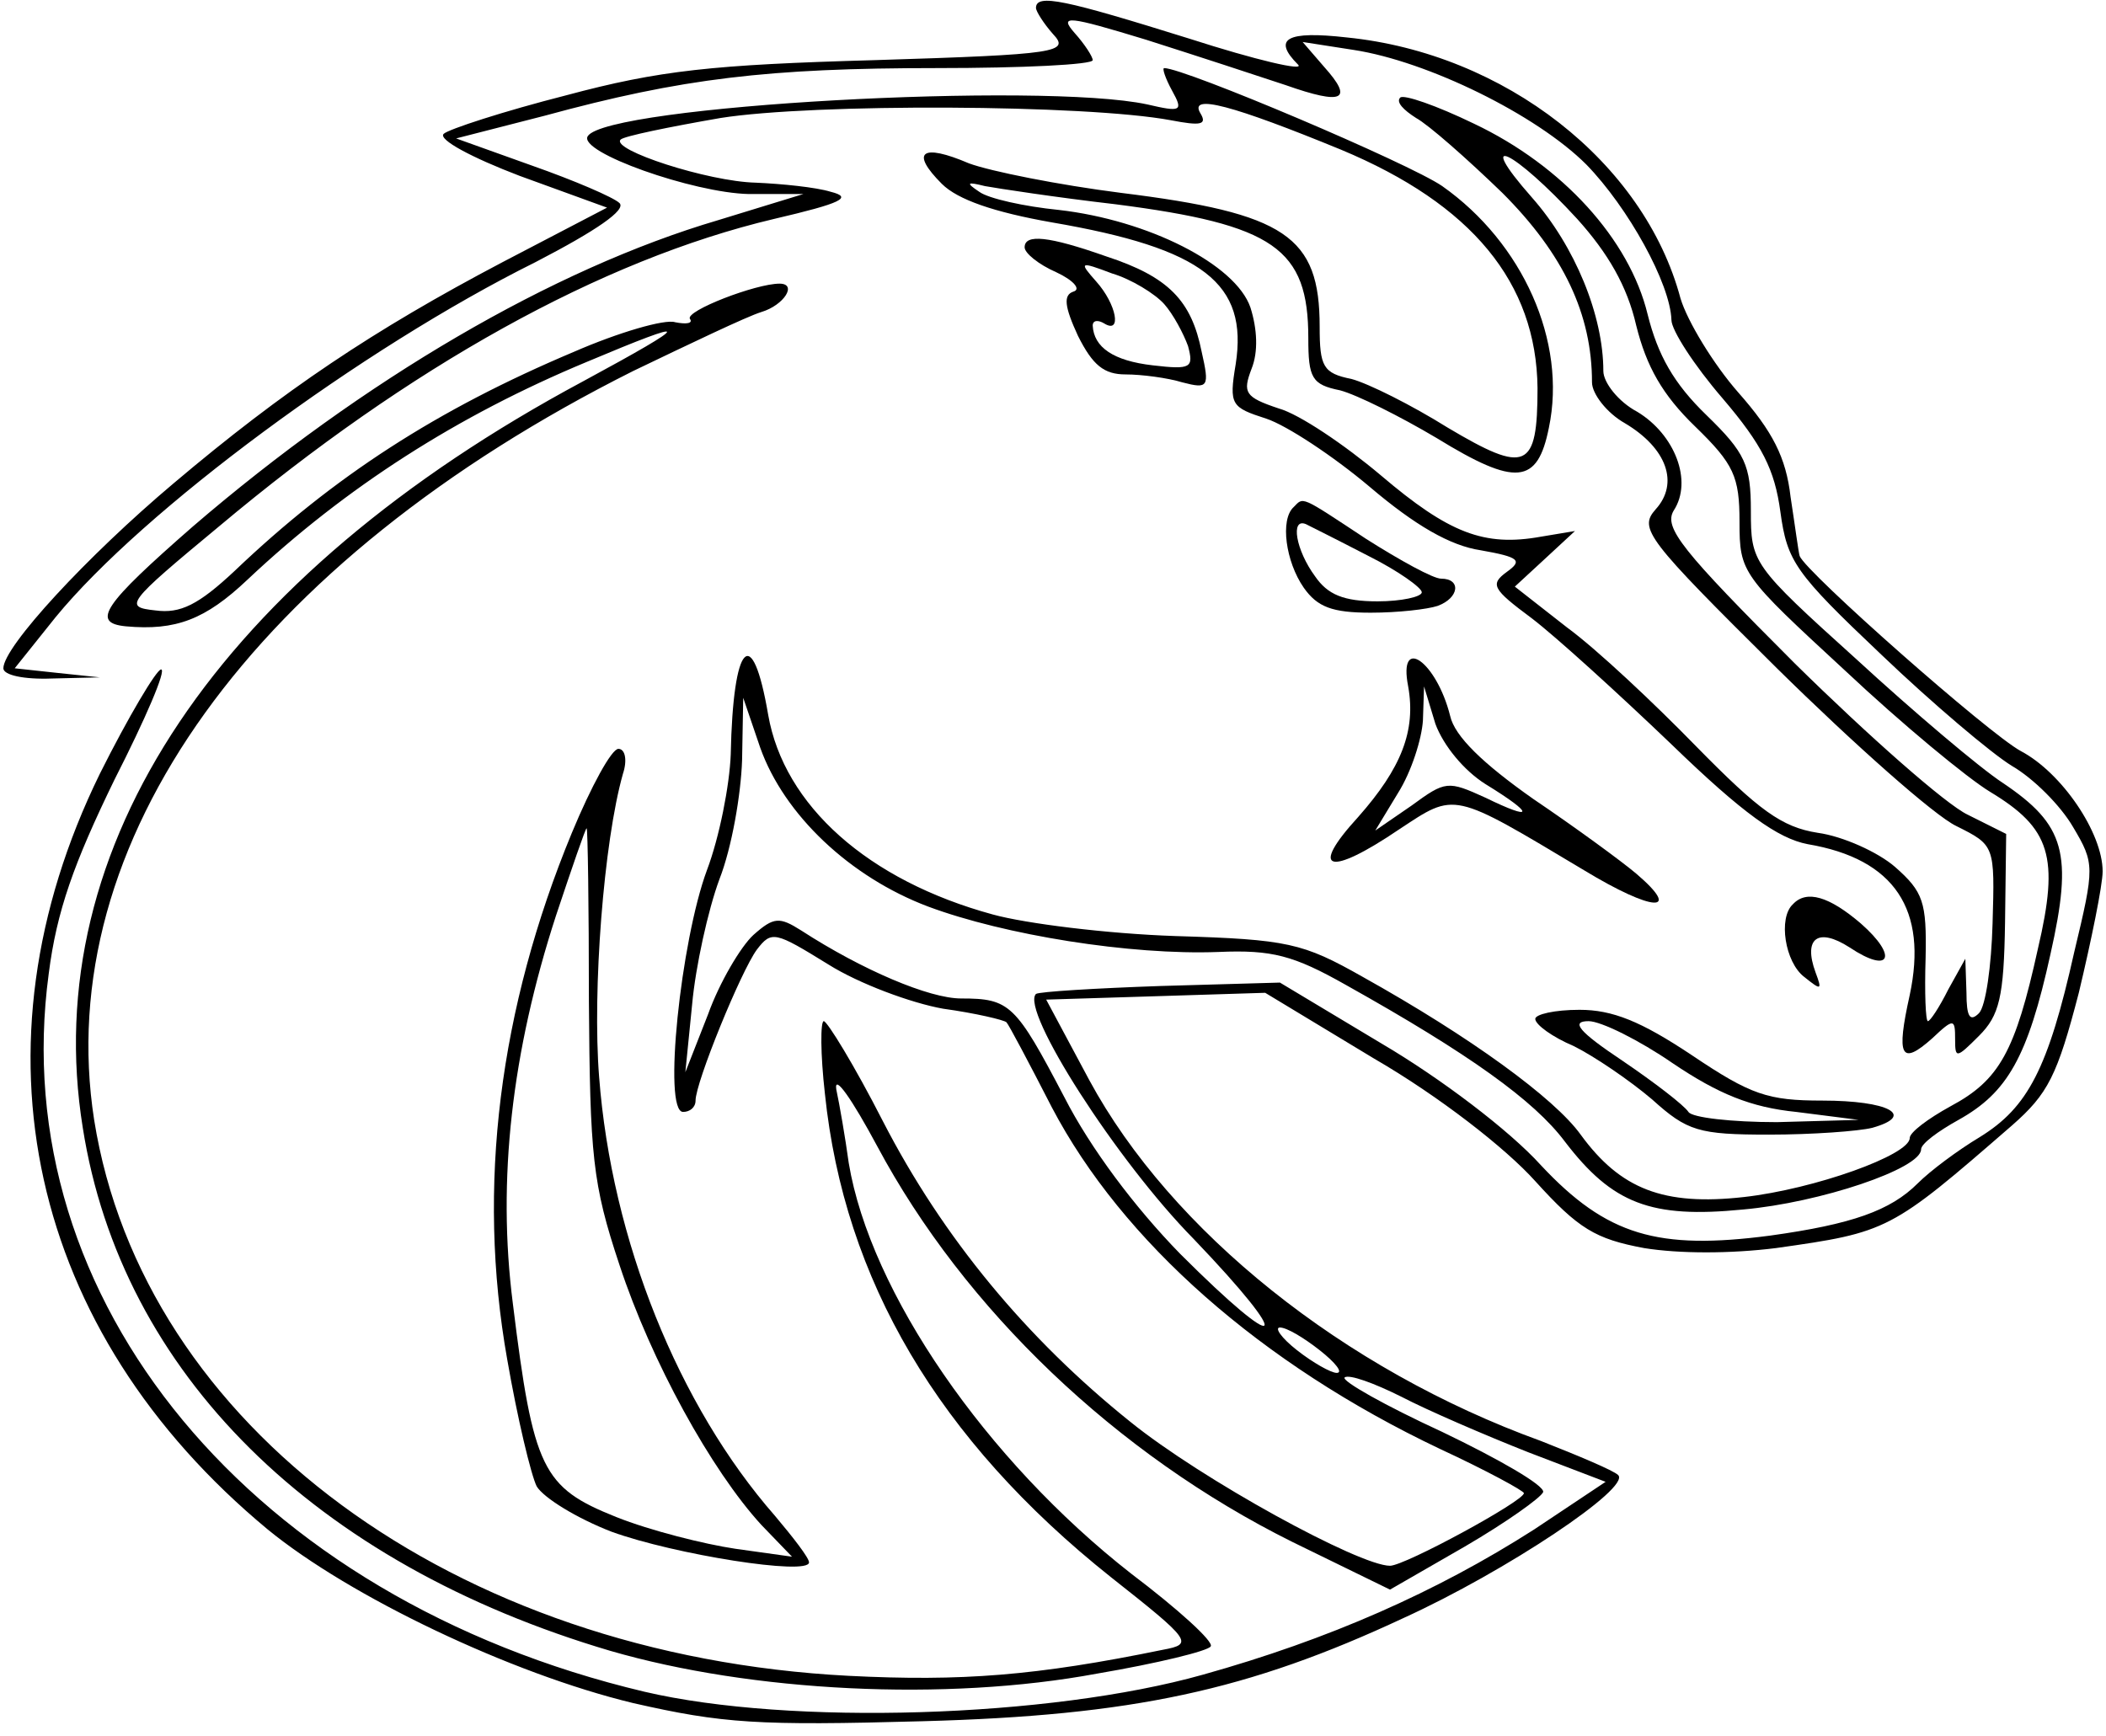 <?xml version="1.0" encoding="UTF-8" standalone="yes"?>
<svg version="1.0" xmlns="http://www.w3.org/2000/svg" width="48.794mm" height="40.225mm" viewBox="0 0 185 153" preserveAspectRatio="xMidYMid meet">
  <g transform="translate(0,153) scale(0.1,-0.1)" fill="#000000" stroke="none">
    <path d="M910 1523 c0 -3 7 -14 15 -23 15 -16 5 -18 -157 -23 -143 -4 -190 -9
-272 -31 -55 -14 -104 -30 -108 -34 -5 -5 25 -21 67 -37 l77 -28 -92 -48
c-114 -60 -193 -113 -290 -195 -76 -64 -150 -144 -150 -163 0 -6 18 -10 43 -9
l42 1 -38 4 -37 4 36 45 c77 94 270 237 423 313 54 28 80 46 74 52 -5 5 -40
20 -77 33 l-67 24 78 20 c121 33 197 42 346 42 75 0 137 3 137 7 0 3 -7 14
-16 24 -14 16 -6 15 63 -6 44 -14 99 -32 123 -40 51 -18 60 -13 34 16 l-19 22
45 -7 c65 -10 161 -57 205 -101 37 -38 74 -105 75 -137 0 -9 20 -40 45 -69 35
-41 46 -63 51 -100 6 -44 13 -54 89 -126 45 -43 97 -87 115 -98 19 -11 43 -35
54 -54 19 -32 19 -35 1 -110 -23 -103 -41 -137 -83 -163 -20 -12 -44 -30 -55
-41 -24 -24 -58 -36 -130 -46 -99 -13 -144 0 -202 62 -28 31 -89 77 -140 107
l-90 54 -105 -3 c-58 -2 -107 -5 -110 -7 -14 -14 71 -147 139 -216 90 -94 80
-105 -12 -13 -40 41 -79 93 -102 138 -43 82 -48 87 -91 87 -28 0 -87 25 -141
60 -19 12 -24 12 -42 -4 -11 -10 -30 -42 -40 -70 l-20 -51 6 60 c3 33 14 83
24 110 11 28 19 75 20 105 l1 55 15 -44 c21 -59 79 -114 148 -140 67 -25 178
-43 256 -40 47 2 66 -3 112 -29 109 -61 166 -102 193 -138 42 -55 76 -68 157
-60 68 6 157 36 157 53 0 5 15 16 33 26 43 24 61 55 81 146 20 89 13 114 -42
151 -20 13 -79 63 -129 109 -92 83 -93 85 -93 131 0 40 -5 51 -39 84 -29 28
-43 53 -52 89 -16 66 -75 131 -153 168 -33 16 -62 26 -65 23 -4 -4 3 -11 14
-18 11 -6 45 -36 76 -66 54 -54 79 -107 79 -167 0 -10 13 -27 29 -36 37 -22
48 -53 27 -76 -15 -17 -8 -26 107 -140 68 -67 139 -130 158 -139 34 -17 34
-17 32 -86 -1 -37 -6 -73 -12 -79 -8 -8 -11 -3 -11 18 l-1 30 -15 -27 c-8 -16
-16 -28 -18 -28 -2 0 -3 25 -2 56 1 49 -2 58 -27 80 -15 13 -46 27 -68 30 -32
5 -52 20 -107 76 -37 38 -88 86 -114 105 l-46 36 26 24 27 25 -30 -5 c-50 -9
-81 3 -141 54 -32 27 -72 54 -90 59 -30 10 -32 14 -24 35 6 15 5 35 -1 54 -13
38 -90 77 -169 86 -30 3 -62 10 -70 16 -12 8 -11 9 5 5 11 -2 63 -10 115 -16
140 -18 170 -39 170 -118 0 -35 3 -41 28 -46 15 -4 53 -23 85 -42 70 -43 89
-41 99 9 16 76 -23 163 -94 213 -29 20 -227 104 -245 104 -2 0 1 -9 7 -20 10
-18 8 -19 -22 -12 -93 20 -476 -1 -493 -28 -9 -14 93 -50 142 -51 l48 0 -75
-23 c-146 -43 -313 -141 -463 -270 -79 -69 -90 -85 -59 -88 44 -4 70 6 107 41
87 82 186 145 299 192 95 40 95 36 -3 -17 -321 -172 -481 -410 -441 -658 34
-216 204 -384 465 -461 124 -36 295 -45 429 -20 53 9 98 20 100 24 3 4 -29 33
-70 64 -128 100 -230 248 -249 362 -3 22 -8 51 -11 65 -2 14 14 -9 36 -50 77
-144 211 -272 366 -349 l86 -42 66 38 c36 21 67 43 69 48 1 6 -39 29 -89 53
-50 23 -89 45 -86 48 4 3 26 -5 50 -17 23 -12 74 -34 112 -49 l68 -26 -63 -42
c-86 -55 -181 -97 -292 -128 -135 -38 -364 -45 -492 -15 -346 82 -564 345
-525 633 7 55 22 97 58 171 27 53 46 97 41 97 -4 0 -29 -42 -54 -92 -118 -241
-63 -491 148 -666 72 -59 214 -127 322 -153 79 -18 110 -20 255 -16 185 5 287
27 424 91 90 41 201 115 189 126 -4 4 -35 17 -68 30 -174 63 -326 185 -398
318 l-38 71 97 3 96 3 96 -58 c57 -33 116 -79 142 -108 38 -42 53 -51 96 -59
31 -5 76 -5 116 0 99 14 101 15 208 108 32 28 40 44 59 117 11 46 21 95 21
107 0 34 -36 87 -72 106 -28 15 -190 158 -195 172 -1 3 -4 26 -8 52 -4 35 -16
58 -46 92 -22 25 -45 63 -51 83 -32 120 -155 216 -294 230 -53 6 -66 -1 -43
-24 6 -6 -37 4 -96 23 -109 34 -135 40 -135 27z m119 -99 c26 -5 32 -4 26 6
-11 18 29 7 124 -32 115 -48 172 -117 173 -210 0 -72 -10 -76 -79 -35 -32 20
-70 39 -85 43 -25 5 -28 11 -28 46 0 80 -30 100 -175 118 -55 7 -115 19 -134
26 -42 18 -52 10 -24 -18 14 -14 46 -25 97 -34 134 -23 173 -54 162 -125 -6
-36 -4 -38 27 -48 18 -6 59 -33 91 -60 40 -34 71 -52 98 -56 34 -6 37 -9 23
-19 -15 -11 -13 -15 22 -41 21 -16 76 -66 123 -111 63 -61 94 -83 120 -88 77
-13 106 -58 90 -133 -12 -54 -8 -63 20 -38 19 18 20 17 20 -1 0 -17 1 -17 21
3 18 18 22 34 23 100 l1 78 -34 17 c-19 9 -87 69 -152 133 -100 100 -116 120
-107 135 17 26 1 67 -32 87 -17 9 -30 26 -30 36 0 49 -25 110 -63 153 -52 59
-16 42 40 -19 27 -30 44 -59 52 -94 9 -36 23 -61 52 -89 34 -33 39 -44 39 -84
0 -45 2 -47 93 -131 50 -47 108 -95 128 -107 53 -32 61 -57 42 -138 -20 -91
-34 -116 -77 -139 -20 -11 -36 -23 -36 -28 0 -15 -84 -45 -146 -52 -71 -8
-109 7 -144 55 -23 32 -97 86 -192 139 -53 30 -66 33 -165 36 -60 2 -132 11
-161 19 -110 30 -184 96 -198 176 -14 82 -31 64 -33 -35 -1 -27 -10 -73 -21
-102 -23 -62 -39 -213 -21 -213 6 0 11 4 11 10 0 16 40 114 54 133 13 17 16
16 63 -13 27 -17 73 -34 101 -39 29 -4 54 -10 56 -12 2 -2 20 -36 40 -75 62
-118 184 -226 342 -301 41 -19 74 -37 74 -39 0 -7 -105 -64 -118 -64 -27 0
-166 76 -229 127 -91 73 -165 162 -218 265 -25 49 -49 88 -52 88 -3 0 -3 -29
1 -64 17 -164 100 -305 252 -426 71 -56 73 -59 46 -64 -112 -23 -178 -28 -277
-23 -348 18 -622 220 -665 490 -38 244 140 492 475 660 50 24 100 48 113 52
20 6 32 25 16 25 -21 0 -83 -24 -79 -31 3 -4 -3 -5 -13 -3 -9 3 -50 -9 -89
-26 -121 -51 -212 -110 -299 -193 -32 -30 -48 -38 -70 -35 -28 3 -26 6 56 74
168 141 337 235 489 271 60 14 70 19 50 24 -13 4 -43 7 -66 8 -42 1 -128 29
-119 38 3 3 42 11 88 19 82 13 322 12 397 -2z m131 -1084 c14 -11 21 -20 15
-20 -5 0 -21 9 -35 20 -14 11 -20 20 -15 20 6 0 21 -9 35 -20z"/>
    <path d="M900 1312 c0 -5 12 -15 28 -22 15 -7 22 -15 15 -17 -9 -3 -8 -13 4
-39 13 -26 23 -34 42 -34 14 0 37 -3 50 -7 23 -6 24 -4 17 27 -9 45 -29 66
-84 84 -51 18 -72 20 -72 8z m123 -50 c8 -9 17 -26 21 -37 5 -19 3 -21 -31
-17 -35 4 -52 16 -53 35 0 5 5 5 10 2 16 -10 11 17 -7 37 -15 17 -15 18 14 7
17 -5 38 -18 46 -27z"/>
    <path d="M1137 1083 c-12 -11 -7 -48 9 -71 12 -17 25 -22 59 -22 24 0 50 3 59
6 19 7 21 24 3 24 -7 0 -36 16 -66 35 -59 39 -55 37 -64 28z m66 -43 c26 -13
47 -28 47 -32 0 -4 -18 -8 -39 -8 -30 0 -44 6 -55 22 -17 23 -22 52 -8 46 4
-2 28 -14 55 -28z"/>
    <path d="M1238 925 c7 -39 -6 -72 -44 -115 -44 -48 -26 -53 36 -11 50 33 46
34 163 -36 61 -37 87 -38 46 -3 -13 11 -54 41 -91 66 -44 31 -69 55 -73 73
-12 48 -46 72 -37 26z m68 -86 c44 -27 43 -33 0 -12 -33 15 -35 15 -65 -7
l-32 -22 20 33 c12 19 21 48 22 64 l1 30 10 -33 c7 -19 25 -41 44 -53z"/>
    <path d="M501 796 c-64 -155 -84 -312 -57 -464 9 -52 21 -102 26 -112 6 -10
35 -28 66 -40 55 -20 174 -39 174 -27 0 4 -14 22 -30 41 -85 97 -144 243 -155
387 -6 76 4 207 21 267 4 12 2 22 -4 22 -6 0 -24 -33 -41 -74z m15 -148 c1
-137 3 -161 27 -233 28 -85 81 -181 125 -229 l27 -28 -50 7 c-27 4 -75 16
-105 28 -65 26 -73 42 -91 188 -14 109 -1 222 38 342 14 42 26 77 27 77 1 0 2
-69 2 -152z"/>
    <path d="M1577 733 c-13 -12 -7 -51 10 -64 15 -12 16 -12 10 4 -11 30 2 40 30
22 36 -24 43 -8 10 21 -28 24 -48 30 -60 17z"/>
    <path d="M1350 632 c0 -5 15 -16 34 -24 18 -9 49 -30 69 -47 31 -28 41 -31
103 -31 38 0 79 3 91 6 39 11 14 24 -44 24 -48 0 -63 5 -115 40 -45 30 -70 40
-99 40 -22 0 -39 -4 -39 -8z m121 -39 c40 -27 69 -39 109 -43 l55 -7 -72 -2
c-40 0 -75 4 -78 9 -4 6 -30 26 -58 45 -39 26 -46 35 -30 35 11 0 45 -17 74
-37z"/>
  </g>
</svg>